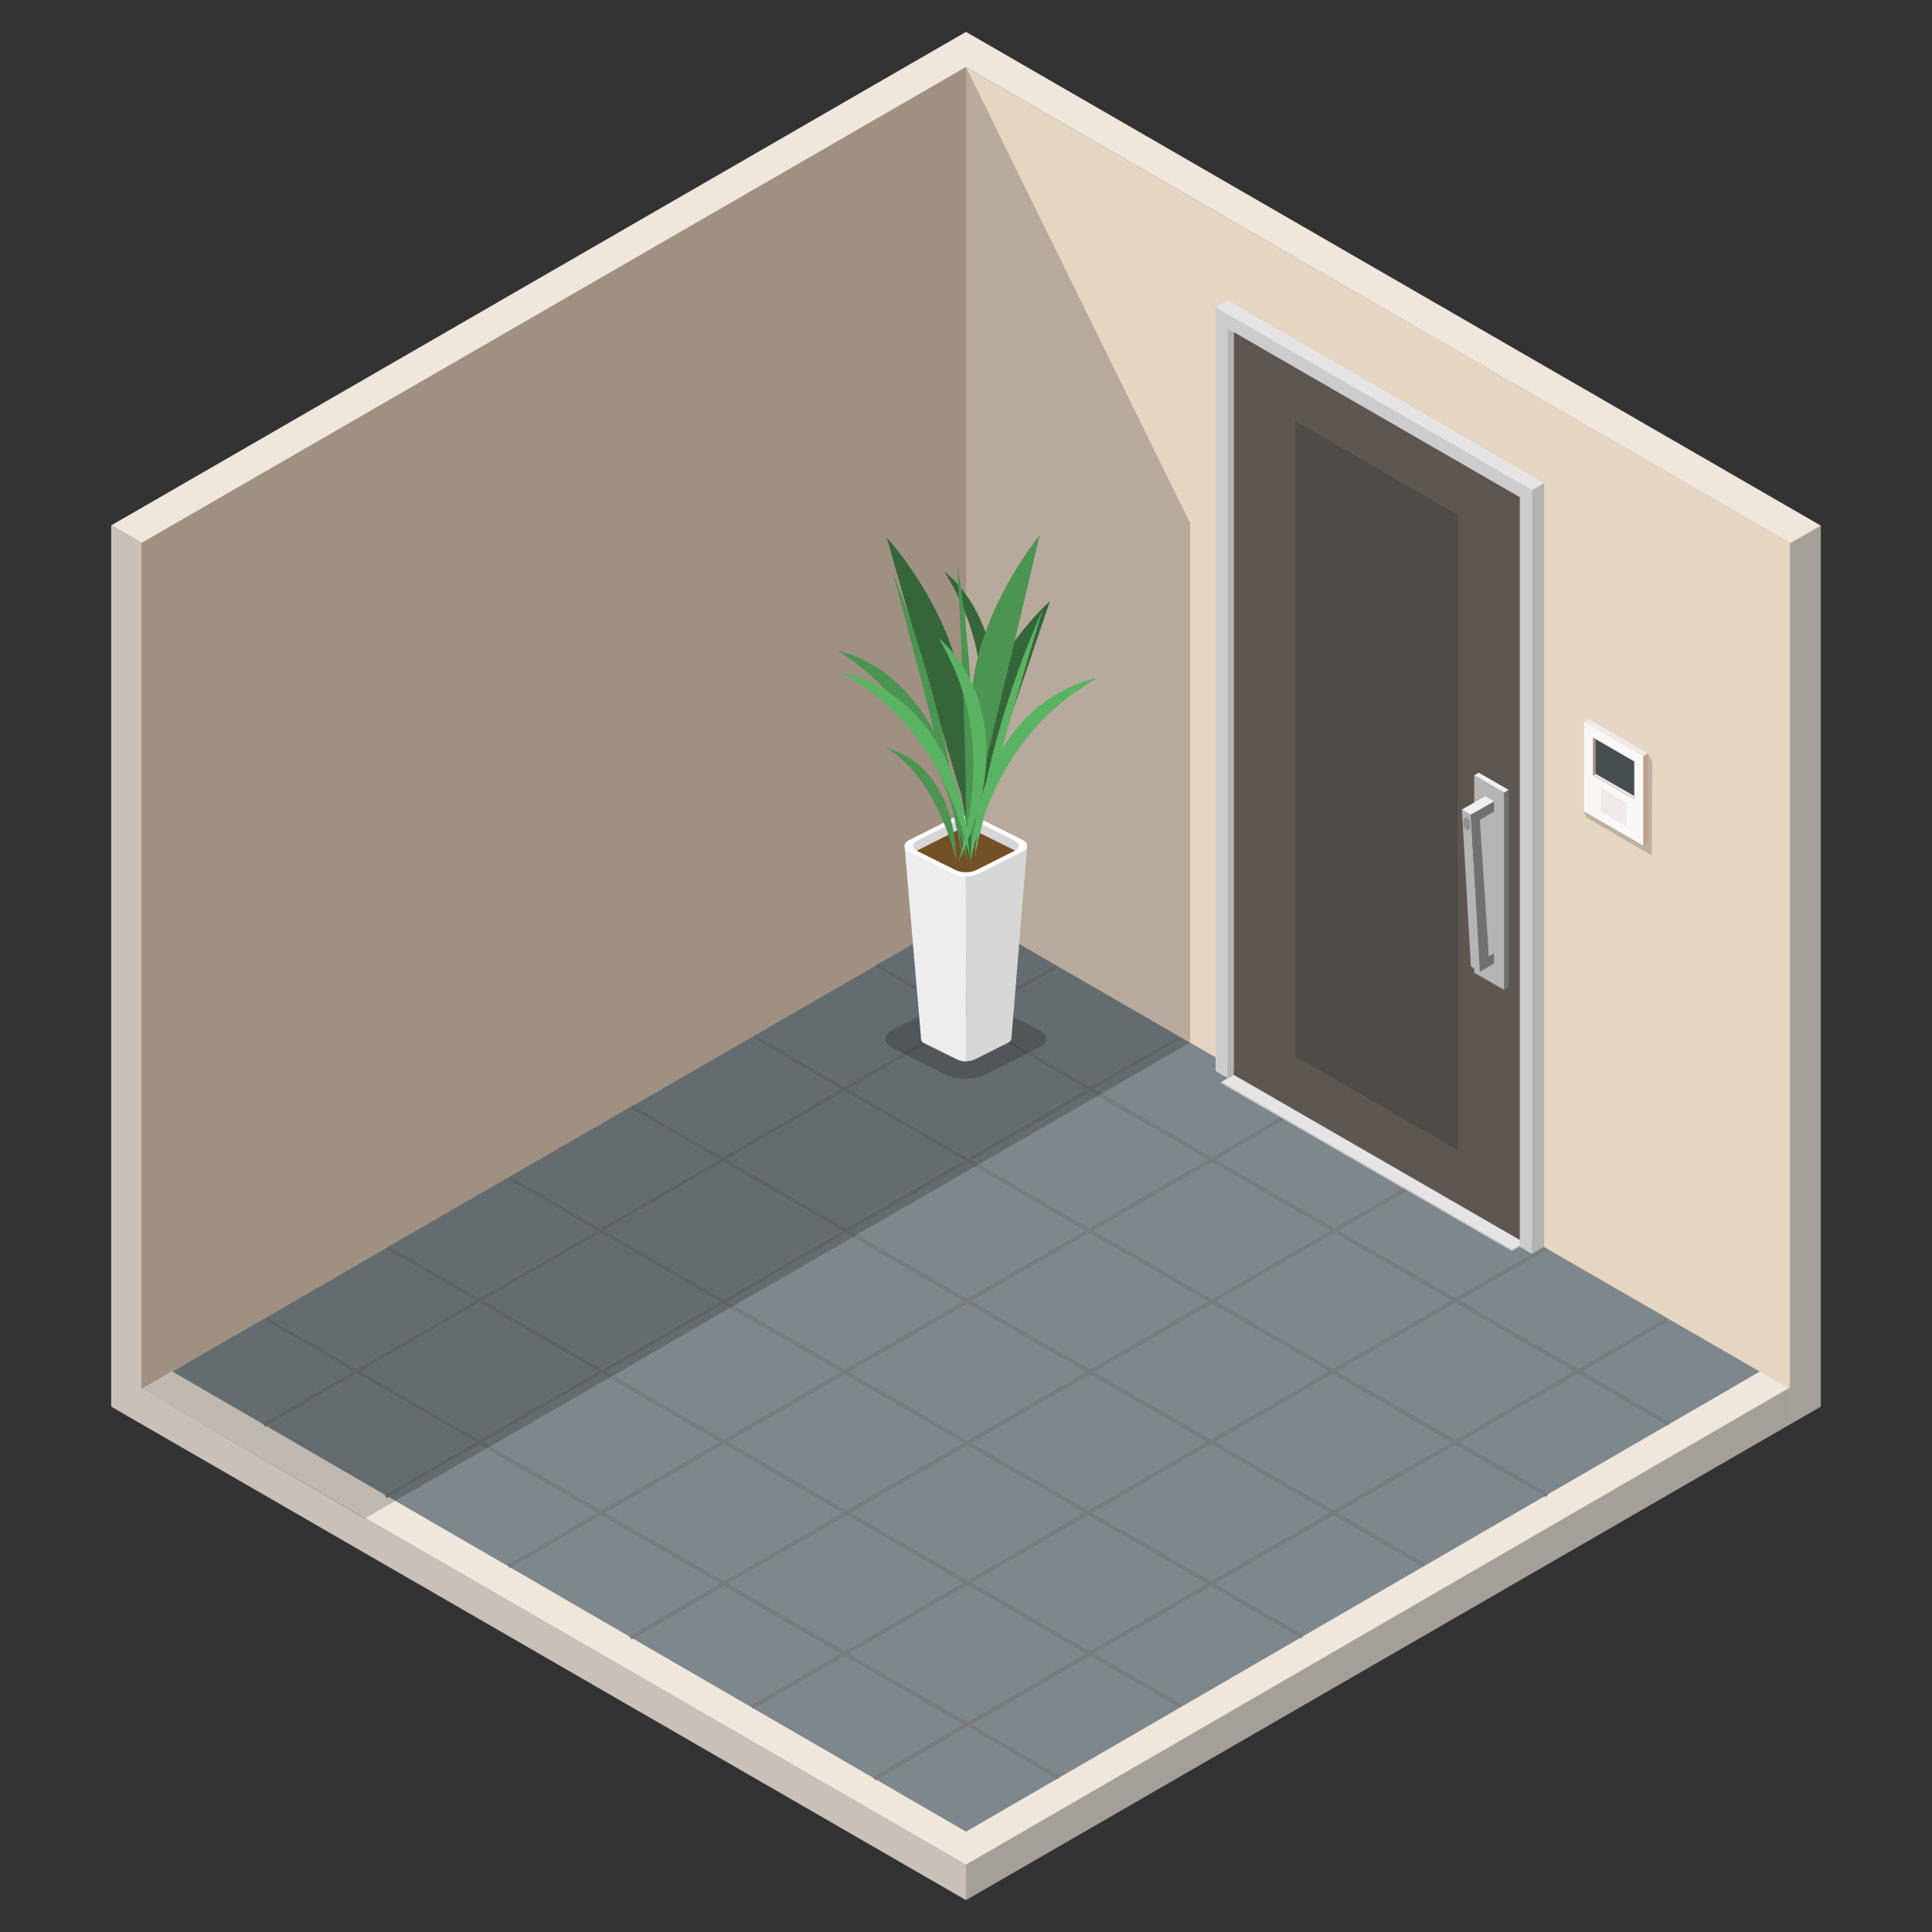<svg xmlns="http://www.w3.org/2000/svg" xmlns:xlink="http://www.w3.org/1999/xlink" viewBox="0 0 360 360"><rect x="0" y="0" width="360" height="360" fill="#333333" stroke="none"/><defs><style>.a{fill:none;}.b{fill:#a59f9a;}.c{fill:#c7b4a3;}.d{fill:#e5d5c3;}.e{fill:#efe6dc;}.f{fill:#7e878b;}.g{fill:#c9c1b9;}.h{fill:#777c7e;}.i{fill:#9f9082;}.j{fill:#b7aa9c;}.k{fill:#bfb8b0;}.l{fill:#656c6f;}.m{fill:#a19a94;}.n{fill:#5f6365;}.o{fill:#5e5651;}.p{fill:#e5e3e3;}.q{fill:#ccc;}.r{fill:#b3b3b3;}.s{fill:#4f4b46;}.t{fill:#515659;}.u{fill:#4c4f51;}.v{fill:#d6d6d6;}.w{fill:#ededed;}.x{fill:#fff;}.y{fill:#735126;}.z{fill:#346639;}.aa{fill:#4b9452;}.ab{fill:#5ab363;}.ac{clip-path:url(#a);}.ad{fill:#bcb0a1;}.ae{fill:#f9f8f7;}.af{fill:#efeae8;}.ag{fill:#bca08e;}.ah{fill:#474e51;}.ai{fill:#b2937f;}.aj{fill:#b4b4b4;}.ak{fill:#f0f0f0;}.al{fill:#707070;}.am{fill:#909090;}</style><clipPath id="a"><path class="a" d="M307.07,140.4l-11.9,10.8.41,1.11,12.2,7.09q0-8.73.1-17.45l-.81-1.55"/></clipPath></defs><path class="b" d="M333.59,101.18V265.39l5.69-3.29V97.9Z"/><path class="c" d="M180,12.51v164.2L26.41,265.39V101.18L180,12.51"/><path class="d" d="M180,176.71l153.59,88.68V101.18L180,12.51v164.2"/><path class="e" d="M20.72,97.9,180,5.94l159.28,92-5.69,3.28L180,12.51,26.41,101.18,20.72,97.9"/><path class="e" d="M26.39,258.83l5.69-3.29L180,340.93l147.9-85.39,5.69,3.29L180,347.5,26.39,258.83"/><path class="f" d="M32.1,255.56,180,170.17l147.9,85.39L180,341.3,32.1,255.56"/><path class="b" d="M180,354.06l153.59-88.67V258.5L180,347.46C180,349.66,180,351.86,180,354.06Z"/><path class="g" d="M26.3,258.73q0,3.33.11,6.66L180,354.06c0-2.2,0-4.4,0-6.6L26.3,258.73"/><path class="g" d="M20.72,97.9V262.1l5.69,3.29V101.18L20.72,97.9"/><polyline class="h" points="49.35 265.85 48.98 265.2 196.75 179.75 197.13 180.4 49.35 265.85"/><polyline class="h" points="72.04 279.16 71.67 278.5 219.44 193.05 219.82 193.7 72.04 279.16"/><rect class="h" x="83.31" y="248.75" width="170.7" height="0.75" transform="translate(-102.09 117.96) rotate(-30.05)"/><rect class="h" x="106" y="262.06" width="170.7" height="0.75" transform="translate(-105.7 131.11) rotate(-30.05)"/><rect class="h" x="128.69" y="274.99" width="170.7" height="0.75" transform="translate(-109.13 144.21) rotate(-30.05)"/><rect class="h" x="151.38" y="288.29" width="170.7" height="0.75" transform="translate(-112.74 157.36) rotate(-30.05)"/><polyline class="h" points="310.81 265.66 311.19 265 163.41 179.55 163.04 180.2 310.81 265.66"/><polyline class="h" points="288.12 278.96 288.5 278.31 140.72 192.85 140.35 193.51 288.12 278.96"/><polyline class="h" points="265.2 291.99 265.58 291.33 117.8 205.88 117.43 206.53 265.2 291.99"/><polyline class="h" points="242.51 305.29 242.89 304.64 95.11 219.19 94.73 219.84 242.51 305.29"/><polyline class="h" points="219.82 318.22 220.2 317.57 72.43 232.12 72.05 232.77 219.82 318.22"/><polyline class="h" points="197.13 331.53 197.51 330.88 49.74 245.42 49.36 246.07 197.13 331.53"/><path class="i" d="M180,12.51h0L26.41,101.18h0V258.8h0l5.66-3.26,0,0,40.18-23.2.14-.24.13.08,45.07-26,.17-.3.18.1,45.26-26.14.17-.29.17.1L180,170.17h0V12.51"/><path class="j" d="M180,12.51V170.17l16.67,9.63.08-.05.08.14,24.93,14.39V97.49L180,12.51h0"/><path class="k" d="M32.08,255.54l-5.66,3.26,41.69,24.07,5.56-3.21-1.25-.72-.38.22-.37-.66h0L49.6,265.71l-.25.14-.25-.43-17-9.86h0l0,0"/><path class="l" d="M89.31,269.18l-16.89,9.76,1.25.72,16.91-9.75-1.27-.73M112.16,256l-22.1,12.78,1.28.74,22.13-12.76-1.31-.76m-45.7,0L49.6,265.71,71.67,278.5l16.88-9.76L66.46,256m68.22-13-21.77,12.59,1.31.76L136,243.71l-1.34-.77m-45.37-.19-22.1,12.78,22.1,12.77,22.09-12.77L89.31,242.75m-17-10.39-40.18,23.2h0l17,9.86L49,265.2l16.72-9.67-16.34-9.45.38-.66,16.72,9.67,22.09-12.78-16.5-9.54.24-.41m85.24-2.64-22.1,12.78,1.35.78,22.13-12.76-1.38-.8m-45.7,0L90.06,242.31l22.09,12.78,21.78-12.59-22.1-12.78m68.42-13.14-22,12.71,1.38.79,22-12.68-1.41-.82m-45.57-.07-22.1,12.78,22.1,12.78,22.1-12.78-22.1-12.78m-17.05-10.33-45.07,26,16.75,9.68,21.77-12.59-16.35-9.45.38-.65,16.72,9.66,22.1-12.77-16.5-9.55.2-.35m85.47-2.81L181,216.15l1.4.81,22.13-12.76-1.44-.83m-45.7,0-22,12.71,22.1,12.77,22-12.7-22.1-12.78m33.75-6.91-7.63,3.83a9.06,9.06,0,0,1-7.24,0L169,196.67l-10.83,6.27,22.09,12.77,22.1-12.77-11.2-6.48m5.68-16.57.3.51-12.28,7.1,8.51,4.23c2,1,2,2.62,0,3.62l-1.4.71,11.14,6.44,16.34-9.45.38.65-16,9.24,1.45.83,16.46-9.49-24.93-14.39m-33.59,0L118,206l16.7,9.66,22-12.7-16.3-9.43.37-.66,16.68,9.65,10.78-6.23-1.75-.87c-2-1-2-2.62,0-3.62l8.9-4.47L163,180.2l.2-.36M180,170.17l-16.42,9.48,12.55,7.25.13-.06a8.25,8.25,0,0,1,3.64-.76,8.42,8.42,0,0,1,3.6.74l.54.28,12.63-7.3L180,170.17h0"/><path class="m" d="M26.41,258.8v0L68,283l.16-.09L26.42,258.8h0"/><path class="m" d="M26.41,101.18l0,157.65h0V101.18h0"/><path class="n" d="M65.7,255.53,49,265.2l.12.22.25.43.25-.14L66.46,256l-.76-.43m22.85-13.22L66.46,255.09l.75.44,22.1-12.78-.76-.44m22.53-13L89.31,241.88l.75.43,21.77-12.59-.75-.43m22.85-13.21-22.1,12.77.75.44,22.1-12.78-.75-.43m22.72-13.14-22,12.7.75.44,22-12.71-.75-.43m11.53-6.67L157.4,202.5l.76.44L169,196.67l-.81-.4m28.57-16.52-.08.05L184,187.1l.81.4,12.28-7.1-.3-.51-.08-.14"/><path class="n" d="M88.55,268.74,71.67,278.5h0l.37.66.38-.22,16.89-9.76-.76-.44m22.85-13.21L89.31,268.3l.75.44L112.16,256l-.76-.43m22.53-13-21.78,12.59.76.44,21.77-12.59-.75-.44m22.85-13.21-22.1,12.78.75.43,22.1-12.78-.75-.43m22.72-13.14-22,12.7.75.44,22-12.71-.75-.43m22.85-13.21-22.1,12.77.76.44,22.09-12.78-.75-.43m17.09-9.89L203.1,202.5l.75.44,16-9.24-.38-.65"/><path class="n" d="M192,196.06l-.81.4,11.2,6.48.75.43,1.44.83.76-.43-1.45-.83-.75-.44L192,196.06m-28.55-16.51-.17.29-.2.36,12.28,7.11.81-.41-12.55-7.25-.17-.1"/><polyline class="n" points="140.72 192.85 140.35 193.51 156.65 202.94 157.4 203.37 179.5 216.15 180.25 216.58 181.66 217.4 182.41 216.96 181 216.15 180.25 215.71 158.16 202.94 157.4 202.5 140.72 192.85"/><polyline class="n" points="117.8 205.88 117.63 206.18 117.43 206.53 133.93 216.07 134.68 216.51 156.78 229.29 157.53 229.72 158.91 230.52 159.66 230.09 158.28 229.29 157.53 228.85 135.43 216.07 134.68 215.64 117.98 205.98 117.8 205.88"/><polyline class="n" points="95.11 219.19 94.73 219.84 111.08 229.29 111.83 229.72 133.93 242.5 134.68 242.94 136.02 243.71 136.78 243.28 135.43 242.5 134.68 242.07 112.58 229.29 111.83 228.85 95.11 219.19"/><polyline class="n" points="72.43 232.12 72.29 232.36 72.05 232.77 88.55 242.31 89.31 242.75 111.4 255.53 112.16 255.96 113.47 256.72 114.22 256.29 112.91 255.53 112.16 255.09 90.06 242.31 89.31 241.88 72.56 232.2 72.43 232.12"/><polyline class="n" points="49.74 245.42 49.36 246.07 65.7 255.53 66.46 255.96 88.55 268.74 89.31 269.18 90.58 269.91 91.34 269.48 90.06 268.74 89.31 268.3 67.21 255.53 66.46 255.09 49.74 245.42"/><polygon class="o" points="284.28 231.68 284.28 92.02 229.88 60.61 229.88 200.28 284.28 231.68"/><polygon class="p" points="284.08 231.57 229.88 200.28 227.56 201.61 281.76 232.9 284.08 231.57"/><polygon class="q" points="281.76 233.13 227.56 201.84 227.56 201.61 281.76 232.9 281.76 233.13"/><polygon class="r" points="281.76 233.13 284.08 231.8 284.08 231.57 281.76 232.9 281.76 233.13"/><polygon class="p" points="226.51 57.29 228.78 55.98 287.74 90.02 285.46 91.33 226.51 57.29"/><polygon class="r" points="287.74 90.02 287.74 232.31 285.46 233.63 285.46 91.33 287.74 90.02"/><polygon class="q" points="228.78 61.24 283.19 92.64 283.19 232.31 285.46 233.63 285.46 91.33 226.51 57.29 226.51 199.59 228.78 200.91 228.78 61.24"/><polygon class="r" points="228.78 200.91 229.88 200.28 229.88 61.91 228.78 61.24 228.78 200.91"/><polygon class="s" points="271.63 214.3 271.63 95.95 241.37 78.48 241.37 196.83 271.63 214.3"/><path class="t" d="M180.25,190.16,169,196.67l7.29,3.63a9.06,9.06,0,0,0,7.24,0l7.63-3.83-10.9-6.3m4.6-2.66L181,189.72l11,6.34,1.4-.71c2-1,2-2.62,0-3.62l-8.51-4.23m-9.53-.19-8.9,4.47c-2,1-2,2.62,0,3.62l1.75.87,11.32-6.55-4.18-2.41m4.58-1.23a8.25,8.25,0,0,0-3.64.76l-.13.06,4.12,2.39L184,187.1l-.54-.28a8.42,8.42,0,0,0-3.6-.74"/><path class="u" d="M179.5,189.72l-11.32,6.55.81.4,11.26-6.51-.75-.44M184,187.1l-3.79,2.19.76.43,3.84-2.22-.81-.4"/><polyline class="u" points="176.13 186.9 175.32 187.31 179.5 189.72 180.25 190.16 191.15 196.46 191.96 196.06 181.01 189.72 180.25 189.29 176.13 186.9"/><path class="v" d="M181.68,189.69l6.09,3c.91.45.91,1.19,0,1.64l-6.09,3.06a3.73,3.73,0,0,1-1.64.34l0-8.41A3.92,3.92,0,0,1,181.68,189.69Z"/><path class="w" d="M172.3,192.76l6.09-3.06a3.73,3.73,0,0,1,1.64-.34l0,8.41a3.77,3.77,0,0,1-1.65-.34l-6.09-3C171.4,194,171.4,193.21,172.3,192.76Z"/><polygon class="w" points="180.05 197.77 179.98 160.94 168.55 157.61 171.63 193.58 180.05 197.77"/><polygon class="v" points="191.41 157.57 188.46 193.55 180.05 197.77 179.99 163.31 191.41 157.57"/><path class="x" d="M169.47,158.73l8.28,4.12a5.6,5.6,0,0,0,4.47,0l8.26-4.15c1.23-.62,1.23-1.62,0-2.23l-8.28-4.12a5.62,5.62,0,0,0-4.46,0l-8.27,4.16C168.24,157.11,168.24,158.11,169.47,158.73Z"/><path class="y" d="M178.05,154.85a4.79,4.79,0,0,1,3.84,0l7.14,3.55.13.08-.13.07-7.12,3.58a4.53,4.53,0,0,1-1.93.4,4.37,4.37,0,0,1-1.92-.4l-7.13-3.55-.14-.07.14-.07Z"/><path class="v" d="M189.16,158.47l-.13-.08-7.14-3.55a4.79,4.79,0,0,0-3.84,0l-7.12,3.58-.14.07c-.92-.53-.88-1.34.13-1.85l7.12-3.58a4.86,4.86,0,0,1,3.85,0l7.14,3.56C190,157.12,190.09,157.93,189.16,158.47Z"/><path class="z" d="M180.13,160s2.27-27.75-3.61-37.28C186.73,132.5,180.13,160,180.13,160Z"/><path class="z" d="M175.94,106.46s17.55,12.76,4.69,41.46C186.28,126.35,180.51,113.93,175.94,106.46Z"/><path class="z" d="M195.65,112s-12.53,11.19-13.87,24.35a217.3,217.3,0,0,0-1.07,24.34s1.16-9.1,1.82-10.45S195.65,112,195.65,112Z"/><path class="aa" d="M193.72,99.77s-12,14.41-12.73,30.62,0,29.91,0,29.91.74-11.23,1.34-12.92S193.72,99.77,193.72,99.77Z"/><path class="z" d="M165.22,100.14s12.69,13.8,14.21,30S180.86,160,180.86,160s-1.29-11.18-2-12.84S165.22,100.14,165.22,100.14Z"/><path class="aa" d="M178.16,160.31s-3.35-15.37-13.06-20.95C178.74,143.12,178.16,160.31,178.16,160.31Z"/><path class="aa" d="M166.41,106.94s10.49,25,12.81,52.11C175.1,138.43,166.41,106.94,166.41,106.94Z"/><path class="aa" d="M178.36,105.25s5,26.67,1.63,53.64C180.27,137.87,178.36,105.25,178.36,105.25Z"/><path class="aa" d="M156.28,121.34s21.52,3.28,23.85,39C174.85,135.66,163.86,126.35,156.28,121.34Z"/><path class="ab" d="M194.26,113.73s-10.42,22-12.65,45.85C185.67,141.44,194.26,113.73,194.26,113.73Z"/><path class="ab" d="M204.43,126.36s-21.51,3-23.72,34.32C185.91,139,196.87,130.79,204.43,126.36Z"/><path class="ab" d="M156.86,125.34s21.52,2.88,23.84,34.24C175.42,137.92,164.44,129.75,156.86,125.34Z"/><path class="ab" d="M174.92,118.94s17.25,13.17,3.71,41.55C184.79,139.07,179.32,126.52,174.92,118.94Z"/><g class="ac"><rect class="ad" x="295.17" y="140.4" width="12.71" height="19"/></g><path class="ae" d="M295.17,134.51V151.2l11.05,6.37V140.89Q300.68,137.71,295.17,134.51Z"/><path class="af" d="M295.17,134.51,296,134q5.52,3.19,11.05,6.38l-.85.49Q300.68,137.71,295.17,134.51Z"/><path class="ag" d="M307.07,140.4v16.68l-.85.49V140.89Z"/><path class="ah" d="M296.87,137.46v7l7.65,4.42v-7Z"/><path class="af" d="M296.87,144.44l.45-.25,7.2,4.14v.53Z"/><path class="ai" d="M297.32,144.19v-6.44l-.45-.29v7Z"/><path class="af" d="M298.26,146.79v4.44l4.86,2.8v-4.44Z"/><polygon class="aj" points="274.7 144.47 274.7 181.24 280.29 184.46 280.29 147.69 274.7 144.47"/><polygon class="ak" points="274.7 144.47 275.55 143.98 281.14 147.2 280.29 147.69 274.7 144.47"/><polygon class="al" points="281.14 147.2 281.14 183.97 280.29 184.46 280.29 147.69 281.14 147.2"/><polygon class="aj" points="272.41 150.85 274.08 180.09 275.75 181.05 274.08 151.81 272.41 150.85"/><polygon class="ak" points="272.41 150.85 276.72 148.37 278.39 149.33 274.08 151.81 272.41 150.85"/><polygon class="al" points="278.39 149.33 278.39 151.25 275.75 152.78 277.42 178.15 278.39 177.6 278.39 179.55 275.75 181.05 274.08 151.81 278.39 149.33"/><polygon class="aj" points="278.39 177.6 277.35 177 277.42 178.15 278.39 177.6"/><path class="am" d="M272.66,153.18a1.73,1.73,0,0,0,.66,1.47c.37.19.67-.18.67-.81a1.77,1.77,0,0,0-.67-1.48C273,152.18,272.66,152.54,272.66,153.18Z"/></svg>